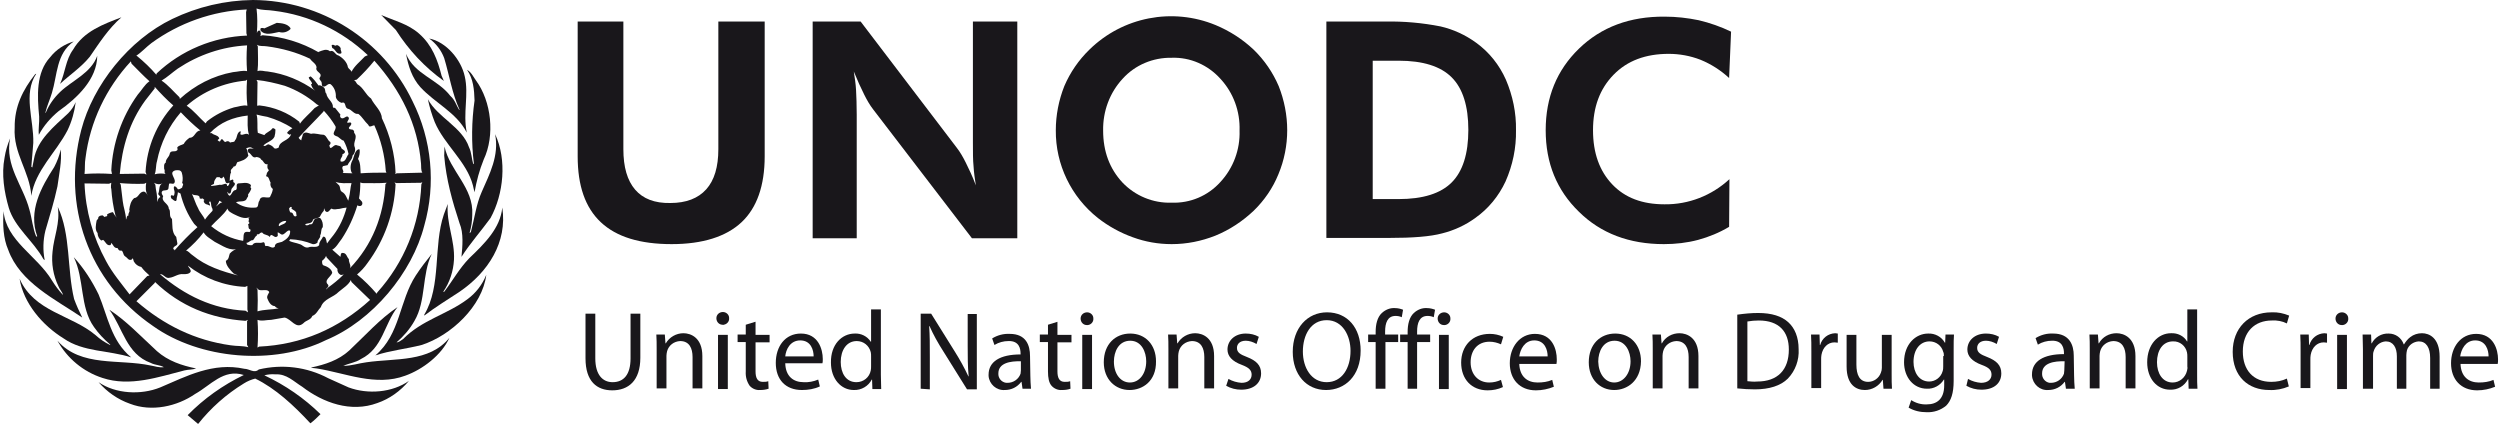 <?xml version="1.0" encoding="UTF-8"?>
<svg width="766px" height="130px" viewBox="0 0 766 130" version="1.1" xmlns="http://www.w3.org/2000/svg" xmlns:xlink="http://www.w3.org/1999/xlink">
    <title>United_Nations_Office_on_Drugs_and_Crime_Logo</title>
    <defs>
        <filter id="filter-1">
            <feColorMatrix in="SourceGraphic" type="matrix" values="0 0 0 0 1 0 0 0 0 1 0 0 0 0 1 0 0 0 1 0"></feColorMatrix>
        </filter>
    </defs>
    <g id="Page-1" stroke="none" stroke-width="1" fill="none" fill-rule="evenodd">
        <g id="United_Nations_Office_on_Drugs_and_Crime_Logo" transform="translate(-301, -1764)" filter="url(#filter-1)">
            <g transform="translate(301, 1764)">
                <path d="M234.3,6.6 L234.3,47.9 C234.3,56.9 231.9,63.7 227.2,68.1 C222.5,72.5 215.3,74.8 205.8,74.8 C196.1,74.8 188.9,72.6 184.1,68.1 C179.3,63.6 177,56.9 177,47.9 L177,6.6 L191,6.6 L191,45.7 C191,51.2 192.2,55.3 194.6,58.1 C197,60.9 200.6,62.3 205.4,62.2 C210.2,62.2 213.9,60.8 216.4,58 C218.9,55.2 220.1,51.1 220.1,45.7 L220.1,6.6 L234.3,6.6" id="Path" fill="#19171B" fill-rule="nonzero"></path>
                <path d="M249,72.9 L249,6.6 L263.7,6.6 L293.1,45.2 C294.2,46.6 295.1,48.2 295.9,49.8 C296.9,51.8 298,54.1 299,56.8 C298.7,54.8 298.4,52.9 298.3,51 C298.1,49.1 298.1,46.6 298.1,43.7 L298.1,6.6 L311.7,6.6 L311.7,73 L297.8,73 L267.6,33.6 C266.5,32.2 265.6,30.6 264.8,29 C263.8,27 262.7,24.6 261.6,21.9 C261.9,23.8 262.2,25.7 262.3,27.7 C262.4,29.7 262.5,32.1 262.5,35.1 L262.5,73 L249,73" id="Path" fill="#19171B" fill-rule="nonzero"></path>
                <path d="M359,62.1 C364.7,62.3 370.1,60 373.9,55.8 C377.9,51.5 380,45.8 379.8,40 C380,34.1 377.9,28.4 373.9,24.1 C370.1,19.9 364.7,17.5 359,17.7 C353.3,17.6 347.8,19.9 344,24.1 C340,28.4 337.9,34.1 338,40 C338,46.4 340,51.7 343.9,55.9 C347.8,60 353.3,62.3 359,62.1 M394.4,39.9 C394.4,44.5 393.5,49.1 391.7,53.4 C390,57.6 387.4,61.4 384.1,64.6 C380.7,67.8 376.8,70.4 372.4,72.2 C368.1,73.9 363.6,74.8 359,74.8 C354.9,74.8 350.9,74.1 347.1,72.7 C343.2,71.3 339.6,69.3 336.4,66.8 C328.2,60.3 323.4,50.4 323.5,39.9 C323.5,35.3 324.4,30.7 326.1,26.4 C327.9,22.2 330.5,18.4 333.8,15.2 C344,5.2 359.2,2.2 372.5,7.7 C376.8,9.5 380.7,12 384.1,15.2 C387.4,18.4 390,22.2 391.8,26.4 C393.5,30.7 394.4,35.3 394.4,39.9" id="Shape" fill="#19171B" fill-rule="nonzero"></path>
                <path d="M420.6,61 L428.5,61 C436,61 441.4,59.3 444.8,55.9 C448.2,52.5 449.9,47.1 449.9,39.8 C449.9,32.5 448.2,27.1 444.8,23.7 C441.4,20.3 436,18.6 428.5,18.6 L420.6,18.6 L420.6,61 M406.4,72.9 L406.4,6.6 L424.5,6.6 C430.2,6.5 435.8,7 441.4,8.1 C445.3,9 449,10.7 452.3,13.1 C456.3,16 459.4,19.9 461.4,24.4 C463.5,29.3 464.6,34.6 464.5,39.9 C464.6,45.3 463.5,50.6 461.3,55.6 C459.2,60.1 456,64 452,66.8 C449,69 445.5,70.6 441.9,71.5 C438.2,72.5 432.8,72.9 425.6,72.9 L406.4,72.9 Z" id="Shape" fill="#19171B" fill-rule="nonzero"></path>
                <path d="M529.8,23.9 C527.2,21.5 524.2,19.6 521,18.3 C517.9,17.1 514.6,16.5 511.3,16.5 C504.2,16.5 498.6,18.6 494.4,22.9 C490.2,27.2 488.1,32.8 488.1,39.9 C488.1,46.9 490.1,52.4 494,56.5 C497.9,60.6 503.2,62.6 510,62.6 C517.4,62.7 524.5,59.9 529.9,54.9 L529.8,69.5 C526.8,71.3 523.6,72.6 520.3,73.5 C516.9,74.4 513.4,74.8 509.8,74.8 C499.2,74.8 490.5,71.5 483.8,64.9 C477,58.3 473.6,50 473.6,39.9 C473.6,29.8 477,21.5 483.8,14.9 C490.6,8.3 499.4,5 510.1,5.1 C513.6,5.1 517.1,5.5 520.5,6.2 C523.9,7 527.3,8.2 530.4,9.7 L529.8,23.9" id="Path" fill="#19171B" fill-rule="nonzero"></path>
                <path d="M126.4,31 C117.4,12.2 98.4,0.1 77.5,0 C68.9,0.1 60.5,2.1 52.8,5.8 C39.5,12.2 28.5,26 24.9,39.8 C18.9,62.9 27,86.3 46.9,99.9 C61.2,110.1 83.9,112.1 99.9,104.2 C114.1,98.3 126.3,83.6 130,69.1 C133.6,56.4 132.3,42.8 126.4,31 Z M129,50.1 C129.1,51 128.9,52.1 129.4,52.9 L121.6,53.1 L121,53.3 L121.2,53 C121,47.2 119.5,41.4 117,36.2 C116.9,33.9 114.7,32.3 113.7,30.2 C112,29 111.4,26.9 109.5,25.8 C109.1,25.4 109,24.7 108.4,24.6 L109.3,24.4 C111.2,22.6 113,20.7 114.7,18.6 C122.8,27.7 128,38 129,50.1 Z M106.9,79.4 C106.2,78.7 106.2,77.5 105,77.5 C104.6,77.4 104.4,77.8 104.4,78.2 L104.3,78.7 L101.8,76.5 C103,75.9 103.8,74.3 104.7,73.2 C106.8,70 108.4,66.5 109.5,62.9 C109.9,63.2 110.4,63.2 110.7,63 C111.1,62.7 111.1,62.2 110.9,61.8 L110,60.8 C110.3,59.2 110.4,57.6 110.4,55.9 L111,56.1 C113.5,56.1 116.1,56.2 118.5,56 L118.1,56.4 C117.5,66.2 114.1,75 107.2,82.2 C107.7,81.3 106.8,80.5 106.9,79.4 Z M100.5,87.2 C99.1,85.9 101.4,84.8 101.8,83.6 C101.6,82.3 100.1,81.6 99.1,81.3 C98.6,81 98.7,80.3 98.7,79.9 C99.2,79.5 99.7,79 99.9,78.4 L100.1,78.9 L103.4,82.4 C103.3,83.1 103.6,83.8 104.3,84.2 C104.7,84.4 105.1,84 105.4,84.2 L105.2,84.2 C103.7,85.7 102.1,87 100.4,88.2 L100,88.7 C99.9,88.2 101,87.9 100.5,87.2 Z M85.4,45.2 C85,45.4 84.5,45.7 84,45.4 C83.6,44.8 82.9,44.4 82.2,44.2 C81.7,44.3 81.3,45 80.7,44.6 C81.7,43.5 83.4,43.3 84.1,41.9 C84.3,41.2 84.4,40.5 84.4,39.7 C84.1,39.4 83.7,39.1 83.4,39.4 C82.8,40.3 81.6,40.5 81,41.4 L79,40.7 C78.7,38.9 79.1,36.6 78.6,35.1 C79.7,35.4 80.8,35.6 81.9,35.8 C84.6,36.6 87.2,37.7 89.6,39.3 C89,39.6 88.4,40.1 88,40.6 C88,41.1 88.5,41 88.7,41.3 L89.2,41.1 C88.5,43.3 85.7,43 85.4,45.2 L85.4,45.2 Z M87.7,67.7 C87.6,68.7 86.2,68.7 85.6,69.3 C85.2,69.1 85.5,68.8 85.6,68.5 C86.1,68 86.9,67.6 87.7,67.7 L87.7,67.7 Z M103,41.7 C103.9,41.9 104.4,42.9 105.3,43.1 C106,44.4 106.5,45.8 106.8,47.2 C106.1,48 106,49.8 104.4,49.5 C104,48.6 105.1,48.1 104.9,47.3 C105.2,47.1 105.6,47 105.7,46.6 C105.7,45.8 104.6,45.9 104.5,45.1 C104.2,44.6 103.6,44.7 103.2,44.5 C102.2,44 101.2,46.6 100.9,44.5 C101.2,44.3 101.4,43.9 101.2,43.5 C100.3,43 100.2,41.7 99.2,41.3 C97.9,41.3 96.6,40.7 95.3,41 C94.5,40.8 93.5,40.2 92.8,41.1 C92.7,41.8 92.4,42.3 92.3,43 C92,42.8 91.7,42.6 91.5,42.2 C93.9,39.5 96.6,36.9 99.1,34.2 L99.2,33.9 C100.6,35.4 101.8,37 102.8,38.7 C103.2,39.9 101.2,41 103,41.7 L103,41.7 Z M107.7,56.1 C107.3,57.6 107.3,59.2 106.9,60.7 L106.7,61.5 C106.2,60.6 105.9,59.4 104.8,58.8 C103.9,58.3 104.5,57.1 103.6,56.5 L102.8,55.7 C104.2,56.3 106.1,56.1 107.7,56.1 L107.7,56.1 Z M96.4,33.1 C95,34.7 93.1,36.2 91.9,37.9 L91.7,37.3 C88.2,34.5 84,32.8 79.5,32.3 L78.8,32.4 L78.9,25.1 L78.6,24.5 C81.6,24.8 84.5,25.5 87.3,26.3 C90.9,27.6 94.2,29.5 97.1,32 L97.7,32.3 L96.4,33.1 Z M89.4,63.5 L89.3,63.9 C89.8,64.4 90.6,64.5 90.8,65.3 C90.6,65.6 91.2,66.1 90.6,66.3 C89.6,66.4 90.1,65 89,65.1 C88.7,64.7 88.6,64.3 88.6,63.8 C88.9,63.5 89.1,63.2 89.4,63.5 L89.4,63.5 Z M95.8,74.8 C96.3,74.9 96.9,74.7 97.3,74.3 C97.2,73.4 98.3,73 98.1,72.1 C98.6,71.3 98.2,70.3 98.9,69.6 C99,68.6 98.8,67.7 98.2,66.9 C97.6,66.5 97.1,67 96.5,67.1 C95.8,67.6 96.1,69 94.9,68.7 C94.6,69 94.1,69.1 93.7,69 L93.5,68.7 C94.3,68.3 95.7,68.6 95.9,67.3 C96.5,66.8 97.4,67 98,66.4 C98.3,65.8 98.7,65.1 99.2,64.6 L99.3,63.8 C99.5,64.2 99.5,64.7 100,64.9 C100.5,65.1 100.9,64.6 101.2,64.2 L101.6,63.9 C102.3,64.4 103.2,64 104,64 C104.7,63.8 105.4,63.7 106.2,63.6 C105.4,66.6 104.1,69.5 102.2,72 C101.5,72.8 100.9,73.7 100.2,74.6 C100,74 100,73.1 99.5,72.6 L99,72.5 C98.6,73.4 97.7,74.1 97.8,75.1 C97.1,76.1 95.5,75.3 94.5,75.8 C93.3,76.1 92.7,75 91.8,74.8 C90.8,74.4 89.6,74.3 88.6,73.8 L88.9,73.3 C91.3,73.4 93.6,73.9 95.8,74.8 L95.8,74.8 Z M83.9,3.3 C94.7,4.6 104.8,9.4 112.7,16.9 L111.8,17.3 C110.3,18.9 108.6,20.2 107.7,22 C107.6,21.5 106.8,21.1 106.6,20.6 C106.4,19.1 105,17.7 103.7,17 C102.6,16.8 102.4,15.2 101.1,15.7 C100,14.8 98.7,15.5 97.6,15.9 L97.6,16 C92.4,13 86.5,11.2 80.5,10.8 C80.2,10.8 80.1,11 79.7,11 C80,10.8 79.9,10.1 79.8,9.7 C79.7,9.3 79.4,9.3 79,9.5 L78.7,10.1 C78.9,7.6 78.9,5.1 78.6,2.6 C80.3,3.2 82.2,3 83.9,3.3 Z M81.8,14.2 C86.4,14.8 90.8,16 95,18 C95.6,19 96.8,19.4 97,20.6 C96.4,22.2 99.2,22.2 97.9,23.9 C97.8,24.4 98.3,24.7 98.5,25.1 C98.7,25.5 98.4,26.3 99,26.5 C100,26.7 100.4,25.4 101.3,25.8 C102.4,26.7 103,28.2 102.9,29.7 C103.1,30.6 103.8,31.2 104.6,31.5 C106.2,31 105.4,32.8 106.5,33.3 C107.8,33.5 108.4,35.1 109.8,34.9 C111,35.8 111.7,37.2 112.8,38.2 L113.1,38.7 C113.8,38.9 114.1,38.4 114.7,38.4 C116.7,42.8 117.9,47.6 118.2,52.4 L118.4,52.9 C115.8,52.9 113.1,52.9 110.5,53.1 C110.4,51.6 110.5,49.9 109.7,48.7 C110.1,47.8 110.3,46.9 110.2,45.9 C110,45.5 109.7,45.9 109.5,45.9 C108.6,46.7 108.5,47.9 108.1,48.9 C107.4,50.1 107.2,51.5 107.7,52.8 L108,53.1 L105,53 C105.7,52.5 104.4,51.7 105.1,50.9 L106.5,50.6 C106.9,49.6 108,48.8 108,47.7 C108.7,47 109,46 108.7,45.1 C108,43.6 109.8,42.1 108.5,40.7 C108.6,40.3 108.4,39.9 108,39.7 C107.9,39.7 107.9,39.7 107.8,39.7 C107.4,39.6 106.9,39.7 106.9,39.1 C107.1,38.7 107.8,38.3 107.6,37.7 C107.3,37.3 106.8,37.7 106.4,37.6 C106.3,37 107.5,36.3 106.5,35.7 C105.8,35.6 105.4,36.5 104.6,36.2 C104.2,36 104.1,35.5 104.3,35.1 L102.7,33.1 C102.5,32.9 102.1,33.2 102,32.8 C102.1,31.2 100.2,30.3 100,28.7 C99.4,28.2 99.9,27.2 99.1,26.7 C98.7,26.4 98.2,26 97.6,26.2 C96.9,25.2 96.1,24.2 95.2,23.4 L94.6,23.7 C94.7,24.5 95.6,24.9 95.6,25.7 L95.3,25.8 C95.5,26.6 95.9,27.3 96.6,27.8 C92.3,24.7 87.3,22.6 82,21.9 C81,21.9 79.9,21.4 78.9,21.8 C79.2,19.4 79,16.8 79,14.2 L78.7,13.7 C79.6,14.3 80.7,14 81.8,14.2 Z M77.3,45.4 L77.8,45.6 C77.2,45.6 76.6,45.3 76.1,45.7 C75.8,45.9 76,46.4 76.1,46.7 C77.1,47.1 77.3,48.7 78.6,48.1 C79.1,48.2 79.8,48.3 80,48.9 C80.8,49.2 80.9,50.6 82,50.3 C81.9,50.8 81.8,51.7 82.4,52.1 C82.2,52.6 81.7,52.8 81.7,53.4 L81.5,54 C82.5,54.1 82.4,55.2 82.9,55.9 C82.7,56.7 83,57.5 83.6,57.9 C83.5,58.8 83.1,59.6 82.7,60.4 C81.7,60.9 79.9,59.6 79.5,61.5 C78.9,62.1 79.4,63.6 78.3,63.6 C76.2,63.8 74,63.3 72.3,62 C73.4,61.4 75.3,62.2 75.7,60.6 C76,60.4 76.1,60 76,59.6 C76.4,59.1 76.8,58.4 77,57.8 C76.6,57.4 76.8,57.2 76.9,56.7 C75.8,55.6 74.3,56.2 72.9,56.2 C72.1,56.7 72.9,57.6 72.3,58.2 C71.2,58.3 71.2,59.4 70.4,60 C69.9,59.8 69.7,59.3 69.7,58.8 L69.8,58.8 L70,59.3 C71,59.5 70.7,58.3 71,57.8 C71.3,57.3 72.7,56.3 71.5,55.8 C71.4,55.5 71.7,55.2 71.3,55 C70.9,55.2 70.3,55.2 70.2,55.7 C70.4,56.2 70.2,56.7 69.8,57 L69.6,57 C69.6,56.7 69.5,56.4 69.2,56.3 C68.6,56.3 68,56.8 67.4,56.6 C66.5,56.8 65.6,56.9 64.7,57 C64.6,56.5 65.4,56.7 65.6,56.2 C65.5,55.4 66,54.9 66.4,54.3 L67.3,54.3 C67.5,54.6 67.8,54.7 68.1,54.6 L68.4,54.1 C69.2,54.6 68.7,56.9 70.3,55.9 C70.5,54.9 70.3,53.7 70.8,52.8 C70.4,51.9 71.4,51.6 71.6,51 C72.4,51.1 72.4,50.1 72.7,49.7 C74,49.3 75.3,49 76.1,47.7 C75.8,47 76,46 75.4,45.5 C75.9,45.2 76.8,44.9 77.3,45.4 Z M76.4,68.2 C76.5,68.6 76.1,68.5 76,68.8 C76.3,69.3 75.9,70.1 76.7,70.3 C76.8,70.5 76.8,70.8 76.6,71 C76.5,71 76.5,71.1 76.4,71.1 C75.9,71 75.1,70.9 74.8,71.5 C74.5,72.1 74.7,73 74.5,73.8 C70.9,73.2 67.5,71.6 64.7,69.3 C66.3,67.5 68.6,65.8 69.7,63.9 C69.9,64.8 70.9,65.2 71.6,65.6 C73.1,66.3 75,67.4 76.7,66.4 L76.1,66.8 C76.6,67.3 75.8,67.8 76.4,68.2 Z M76,95.7 L75.2,95.2 C65.2,94.7 56.6,90.5 49,84 C50.2,83.9 50.7,85.5 52,85.1 C53.5,84.9 54.6,83.8 56.2,84 C57,84 57.9,84 58.4,83.3 C58.6,82.5 57.8,82.1 57.6,81.4 C62.6,85.3 68.7,87.6 75.1,87.9 L75.8,87.6 L75.8,94.8 L76,95.7 Z M47.6,56.6 L47.2,56 C48,56.5 48.9,56.6 49.8,56.2 C48.5,56.7 49,58.3 48.5,59.3 C48.4,59.8 49.1,59.9 49.1,60.4 C48.4,60.7 48.4,61.4 48.1,61.9 C48.4,60.1 47.7,58.4 47.6,56.6 Z M39.4,66 C38.7,66.1 38.9,66.9 38.6,67.3 C38.6,65.4 37.8,63.5 37.6,61.6 L37,56.6 L36.7,56.1 C39.2,56.3 41.7,56.4 44.2,56.3 L44.8,56 C44.6,57.2 44.5,58.9 45.4,60 C45.1,59.7 44.7,58.7 44,58.7 C42.6,58.8 42.5,60.6 41.1,60.7 C40,61.7 39.8,63 39.6,64.3 C40,64.8 39.1,65.4 39.4,66 Z M44.9,53.5 L44.2,53.2 L36.7,53.3 C37.4,45 39.7,37.4 44.5,30.8 L47.4,27.1 L47.4,26.6 C49.2,28.6 51.1,30.6 53.1,32.3 C48,37.9 45,45.1 44.6,52.7 L44.9,53.5 Z M75.7,21.8 C74.3,21.5 72.9,22 71.4,22.1 C65.3,23.2 59.7,26.1 55.1,30.3 L55,29.8 C53.2,28.1 51.5,26 49.5,24.7 C51.2,23.7 52.8,22.2 54.5,21 C60.8,16.8 68.1,14.3 75.7,13.9 C75.5,16.6 75.5,19.2 75.7,21.8 Z M63.6,62.7 L64.3,63 C64.6,62.6 63.6,61.9 64.4,61.7 C64.8,62.2 64.6,63 64.9,63.6 C65.1,63.9 65.2,64.2 65.1,64.6 C64.3,65.4 63.5,66.3 62.8,67.3 C62.3,66.1 61.2,65.1 60.7,63.8 C59.9,62.4 59.5,60.8 58.8,59.4 C59.5,60.2 61.2,59.3 61.2,60.8 L61.6,60.9 L62.1,60.8 C62.3,61.1 62.9,61.2 62.4,61.5 C62.4,62.1 62.9,62.6 63.6,62.7 Z M71.6,83.8 L72.9,84.4 C68.2,83.2 63.1,81.6 59,78.2 C58.3,77.8 57.8,76.9 57,76.8 C59,75.1 60.8,73.3 62.4,71.2 C63.1,72.5 64.6,73.2 65.8,74.1 C68.1,75.2 70.5,77.2 73.2,76.1 C72.1,76.3 71.1,76.9 70.4,77.7 C70.1,78.4 70.2,79.5 69.2,79.9 C69.2,81.4 70.6,82.8 71.6,83.8 Z M54.3,74.3 L54,72.6 C52.5,71.2 52.9,68.8 52.7,67.1 C51.6,66.2 52.5,64.8 51.7,63.9 C51.7,62.3 49.2,61.8 50,60.1 C49.7,59.7 49.3,59.1 49.7,58.6 C50.1,58.1 51.3,58.6 51.6,57.8 L51.8,56.3 C52.4,56 53.2,56.7 53.5,55.9 C54,54.6 51.5,52.9 53.7,52.2 C54.4,52.1 55.4,52 55.7,52.9 C56,53.9 56.1,55.1 55.8,56.1 C56.5,56.4 55.8,57 55.8,57.5 C55.4,57.7 55,58.1 54.5,58 C54.3,57.7 53.9,57 53.4,57.1 C53,57.7 53.5,58.3 53.5,58.9 C53.4,59.3 53.5,59.7 53.2,60 L52.6,59.8 C52.1,60 52.4,60.5 52.5,60.8 C53,61.1 53.3,61.6 53.9,61.6 L54.1,61.3 C54.1,60.4 54.5,59.7 54.5,58.9 L55.3,59.3 C56.1,62.6 57.5,65.8 59.5,68.6 L60.5,69.6 C58,71.8 55.7,74.2 53.5,76.7 L53.5,76.8 C53.5,76.7 53.4,76.2 53.1,76.4 C52.9,75.2 54.7,75.5 54.3,74.3 Z M58.1,42.2 C57.4,42.7 56.7,43.3 56.3,44.1 C55.6,44.5 54.8,44.5 54.3,45.2 C54.3,45.5 54.6,45.9 54.2,46.1 C53.6,46.7 52.3,45.9 52,47.1 C51.9,48.1 50.7,48.7 50.8,49.8 C50.1,50.2 50.3,51.1 50.3,51.8 C50.7,52.2 50.1,53 50.8,53.3 C49.7,53.1 48.5,53.1 47.4,53.4 C47.9,52.2 47.7,50.7 48.1,49.4 C49.2,43.8 51.7,38.7 55.4,34.4 C57.3,36.4 59.3,38.3 61.4,40 C59.8,40 59.7,42.3 58.1,42.2 Z M66.1,63.3 C66.6,62.8 67,62.2 67.2,61.5 L68.1,62 C67.3,62.1 66.8,62.9 66.1,63.3 L66.1,63.3 Z M73.7,41.2 C73.5,40.8 74,40.4 73.6,40.2 C72.4,40.8 72.8,42.2 72,43 C71.9,43.7 71,43.4 70.5,43.7 C70.2,43.2 69.6,43.1 69.1,43.5 C69.1,43.5 69.1,43.5 69.1,43.5 C68.4,43.5 68.3,42.2 67.7,42.8 C67.5,43 67.6,43.5 67.1,43.3 L66.7,43 C66.7,42.6 67.4,42.7 67.1,42.2 C66.6,41.3 65.6,41.5 64.9,40.8 L64.3,40.8 C67.5,37.4 71.5,35.9 75.9,35.4 C75.9,37.3 75.7,39.5 76.3,41.3 C75.4,40.5 74.5,41.6 73.7,41.2 L73.7,41.2 Z M75.8,32.4 C74.4,32.1 73.1,32.7 71.7,32.9 C68.7,33.8 65.9,35.2 63.4,37.2 L63,37.8 C61.1,36.1 59.3,33.8 57.2,32.4 C62.2,28 68.6,25.3 75.3,24.7 L75.7,24.4 C75.5,27.1 75.5,29.8 75.8,32.4 L75.8,32.4 Z M46.4,13.2 C54.9,7 65.1,3.4 75.6,2.9 L75.4,3.7 L75.5,10.2 L75.7,10.9 C65.4,11.3 55.5,15.4 48,22.5 L47.9,22.9 C46.1,20.8 44.1,18.9 41.9,17.1 L41.7,17.1 C43.3,16.1 44.8,14.4 46.4,13.2 Z M26.2,48.4 C27.6,37.3 32.5,27 40.1,18.8 L40.3,19.5 C42.1,21.3 44,23.3 45.8,24.9 C44.3,25.9 43.4,27.7 42.2,29 C37.3,35.8 34.5,43.9 34.1,52.2 L34.3,53.3 C31.5,53.1 28.7,53.1 25.9,53.3 C26.1,51.7 25.9,50 26.2,48.4 Z M39.7,90.2 C37.2,86.9 34.4,83.6 32.5,80 C28.5,72.7 26.2,64.5 25.9,56.2 L33.4,56.3 L34.1,56 C34,56.5 34,57 34,57.5 L34,57.5 L34.1,57.9 C34.3,60.7 34.7,63.4 35.4,66.1 L35.8,66.7 C35.3,66.2 34.9,65.6 34.6,65 C34,65.1 33.4,65.3 32.8,65.7 C33.1,66.5 32.3,66.2 32,66.5 L31.5,66 C30.9,66 30.3,66.1 30.1,66.7 C30.2,67.1 29.7,67.3 29.6,67.6 C29.4,68.8 29,70.4 29.9,71.4 C29.9,72.3 30.3,73.1 31,73.7 L31.6,73.5 C32.3,74 32.7,75.4 33.8,75.1 C34.1,74.9 34,74.6 34.1,74.4 C34.7,75 34.9,76.1 36,76 C36.2,76.3 36.4,76.8 36.8,76.8 C37.9,76.5 37.5,78.1 38.4,78.6 C39.1,79 39.4,80 40.4,79.5 L40.7,79.1 L41,80.1 C41.5,81 42.3,81.6 43.3,81.8 C44,82.8 44.9,83.6 45.8,84.4 L45.1,84.6 L39.7,90.2 Z M70.7,105.8 C59.8,104.3 50.2,99.6 41.8,92.3 L47.4,86.7 L47.5,86.4 C55.2,93.8 64.6,97.6 75.2,98.3 L76,98 L75.7,98.4 L75.7,105.7 L76.1,106.4 C74.4,105.9 72.5,106.1 70.7,105.8 L70.7,105.8 Z M77.3,75.1 C76.8,75.2 76.2,75.1 75.7,74.9 L75.5,74.4 C76.3,74.4 76.7,73.5 77.5,73.6 C78,73.2 78.1,72.4 78.7,72.2 C78.5,71.5 79.4,72 79.5,71.6 C79.7,71.4 80.1,71.1 80.4,71.3 C80.9,72.1 82.1,71.8 82.6,72.6 L82.9,72.2 L82.9,72 C83.8,71.9 84.2,73.2 85.1,72.3 L85.1,71.5 L85,71.3 C85.6,71 86,72.2 86.8,71.8 C87.6,71.4 87.9,70.6 88.7,70.6 L88.9,70.8 C89,72.4 87.7,73.4 86.4,74.1 C85.6,74.4 84.2,74.3 84.2,75.6 C83.3,76.4 82.5,75.1 81.4,75.4 C80.9,75.1 81.4,74.4 80.7,74.2 C79.5,74.8 78.1,73.8 77.3,75.1 L77.3,75.1 Z M79.3,88.8 C80.3,89.2 82,88.4 82.5,89.5 C82.2,90.1 81.7,90.7 81.9,91.4 C82.3,92.4 82.9,93.7 84.2,93.8 C84.5,94.2 84.9,94.4 85.4,94.5 C83.2,94.9 80.9,94.8 78.9,95.4 C79,93.2 79,90.9 78.9,88.7 L78.5,88.1 C78.8,88.3 79,88.6 79.3,88.8 L79.3,88.8 Z M79.4,106.2 L78.9,106.5 C79.1,103.7 79.1,100.8 78.9,98 C80.2,98.5 81.7,98 83.1,98 L87.2,97.3 C89.3,97.7 90.7,101.1 93,99 C93.8,98.1 95.2,98.1 95.7,96.8 C97,96.3 97.4,95 98.3,94.1 C99.2,91.5 102.1,91.2 103.8,89.4 C105.1,88.3 106.8,87.3 107.5,85.8 L107.7,86.4 L113.4,91.9 C103.7,100.7 92.4,105.6 79.4,106.2 L79.4,106.2 Z M129.1,56.5 C128.6,68.8 123.8,80.5 115.6,89.6 L115.4,90 C113.6,87.9 111.6,85.9 109.4,84.1 C110.6,83.1 111.7,81.9 112.6,80.6 C117.8,73.6 120.8,65.2 121.2,56.5 L120.9,55.8 L121.3,56.1 L129,56 L129.4,55.8 L129.1,56.5 Z" id="Shape" fill="#19171B" fill-rule="nonzero"></path>
                <path d="M104.5,16.4 C104.9,15.9 104.2,15.4 104.4,14.8 C104.2,14.3 103.7,13.9 103.2,13.8 C102.6,14.4 102.2,13.3 101.6,13.9 L101.8,14.7 C102.9,15.1 103,16.8 104.5,16.4 Z" id="Path" fill="#19171B" fill-rule="nonzero"></path>
                <path d="M81,8.7 C80.7,8.6 80,8.4 79.8,8.8 L79.8,9.3 C81.2,11.1 83.7,10.1 85.5,9.8 C86.8,10.2 88.1,9.8 89,8.9 L89,8.6 C88.1,7.3 86.4,7.1 84.8,7 L81,8.7 Z" id="Path" fill="#19171B" fill-rule="nonzero"></path>
                <path d="M135.3,23.2 C134.1,18.4 132.4,13.8 128.4,10.3 C125,7.3 120.7,6.3 116.8,4.6 L121.3,9.2 C125.2,15.3 130.1,20.6 136,24.8 L135.3,23.2 Z" id="Path" fill="#19171B" fill-rule="nonzero"></path>
                <path d="M37.2,5.3 C31.8,7.4 25.7,9.5 22.4,15.2 C20.1,18.3 20,22.3 18.4,25.7 C21.4,22.9 24.8,20.7 27.5,17.4 C30.4,13.2 33.2,8.8 37.2,5.3 Z" id="Path" fill="#19171B" fill-rule="nonzero"></path>
                <path d="M142.4,23.4 C141.3,18.3 136.7,12.8 131.5,11.8 C133.6,13.3 135.2,15.4 136.1,17.8 C137.7,23.1 138.5,28.6 140.8,33.6 L140.7,33.7 C139.8,32.3 139.4,30.6 138,29.4 C134,24.2 127,22.8 124.4,16.5 C125.1,20.2 126.2,23.8 128.8,26.7 C133.3,31.6 139.9,34.5 143,40.6 L143,40.5 C141.8,34.6 143.7,29 142.4,23.4 Z" id="Path" fill="#19171B" fill-rule="nonzero"></path>
                <path d="M18.5,28.1 C16.6,29.9 15,32.1 14,34.6 L13.9,34.5 C14.4,32.4 15.3,30.5 15.9,28.5 C17.6,23 17.2,16.4 22.6,12.7 C19.8,13.5 17.2,15.2 15.4,17.5 C11,22.2 11.4,29.4 12,35.7 C12.1,37.6 11.7,39.5 11.9,41.3 C13.4,38.5 15.5,36.1 17.9,34.1 C23.7,30 29.7,24.3 29.8,17.1 C27.9,22.4 22.2,24.6 18.5,28.1 Z" id="Path" fill="#19171B" fill-rule="nonzero"></path>
                <path d="M145.8,24.6 C150.6,31.1 151.7,41.5 148.2,48.9 C146.9,52.1 146,55.5 145.4,58.9 C145.2,58.3 145.1,57.5 144.9,56.8 C143,49.5 136.1,44.3 133.2,37.4 C132.3,35.1 131.6,32.8 131.1,30.4 C134.1,36 141.6,38.9 143.7,45.1 C144.5,46.7 144.5,48.6 145,50.3 L145.2,50.1 C144.4,43.7 144.5,37.2 145.4,30.8 C145.3,27.4 145,24.1 143.1,21.4 C144.4,22.1 145,23.5 145.8,24.6" id="Path" fill="#19171B" fill-rule="nonzero"></path>
                <path d="M11.1,22.6 C7,28.8 10.4,36.7 10.2,43.8 L9.6,51.1 L9.9,51.3 C10.1,50.5 10.2,49.6 10.4,48.8 C11.4,42.9 16.5,38.8 20.9,34.7 C21.9,33.7 22.6,32.6 23.2,31.3 C22.8,34.3 22,37.2 20.7,39.9 C17.2,46.7 10.8,52.2 9.6,60 C9.1,52.5 4,47 4.5,39.1 C4.4,32.7 7,27.5 10.8,22.7 L11.1,22.6" id="Path" fill="#19171B" fill-rule="nonzero"></path>
                <path d="M150.3,66.8 C147.4,70.8 144,74.6 141.4,78.7 C141.7,75.5 142.1,71.4 140.8,68.4 C138.6,61.7 136.7,55 136.1,47.7 L136.2,44.9 C137.8,52.4 145.2,57.5 144.7,65.8 C144.7,67.7 144.4,69.5 143.9,71.3 L144,71.4 L144.3,71 C145.4,66.9 145.9,62.6 147.6,58.8 C150,53.3 153,47.7 151.7,41.1 C155.4,49 154.3,59.5 150.3,66.8" id="Path" fill="#19171B" fill-rule="nonzero"></path>
                <path d="M9,64.2 C9.8,66.9 10,69.9 11.1,72.5 L11.4,72.4 C8.6,64.6 12.6,57.4 16.6,51.2 C17.5,49.5 18.2,47.7 18.6,45.8 C19,49.3 18.1,53.4 17.6,57.1 C16.6,61.8 15.2,66.2 13.9,70.7 C13.2,73.6 13.1,76.7 13.7,79.7 L13.3,79.4 C10.3,73.9 4.5,69.7 2.7,63.7 C1.3,58.9 0.4,53.4 1.4,48.3 C1.7,46.3 2.3,44.3 3.1,42.4 C1.4,50.8 7.1,56.9 9,64.2" id="Path" fill="#19171B" fill-rule="nonzero"></path>
                <path d="M139.1,79.6 C138.9,83.1 137.8,86.5 135.8,89.4 L136.1,89.4 C138.7,86 140.7,82.3 143.8,79.1 C148.5,74.6 153.3,69.9 153.9,63.6 C155.5,74.2 149.6,83.4 140.8,89.4 C137.2,91.8 133.5,94 130,96.7 L130,96.4 C135.3,87.6 132.7,75.4 136,65.7 L137.2,62.5 C136.7,68.4 139.4,73.6 139.1,79.6" id="Path" fill="#19171B" fill-rule="nonzero"></path>
                <path d="M22.7,91.6 C23.4,93.5 24.3,95.5 25.2,97.3 C17.1,91.8 6.1,86.6 2.5,76.5 C1,73.1 0.8,68.7 1.1,64.7 C1.8,73.7 11.4,78.4 15.9,85.9 C16.9,87.5 18,89 19.3,90.4 C19.1,89.4 18.2,88.6 17.9,87.7 C16.3,84.4 15.7,80.7 16.1,77.1 C16.5,72.5 18.5,68.3 17.7,63.4 C21.7,71.8 20.5,82.4 22.7,91.6" id="Path" fill="#19171B" fill-rule="nonzero"></path>
                <path d="M143.2,91.7 C136.9,96.4 129.3,98 123.5,103.9 C122.9,104.3 122.2,104.9 121.5,104.9 C123.7,103 125.6,100.8 127,98.3 C130.6,92.2 129.2,84.1 132.3,77.8 C130.6,79.9 128.9,82.1 127.4,84.4 C122.3,92.2 122.7,102.4 115,108.9 C119.5,107.4 124.5,106.9 129.2,105.7 C138.2,102.8 147.8,93.8 149,84.2 C147.8,87.2 145.8,89.8 143.2,91.7 Z" id="Path" fill="#19171B" fill-rule="nonzero"></path>
                <path d="M30.2,90.2 C28.2,86.1 25.7,82.2 22.6,78.8 C25.9,85.4 24.4,94.1 28.8,100.2 C30.2,102.2 31.9,104 33.8,105.6 L33.7,105.7 C32.1,104.9 30.6,103.9 29.3,102.7 C21.8,96.4 10.5,95.6 6,85.4 C7.2,92.9 13,99.7 19.5,103.7 C25.5,107.9 33.4,107.3 40.2,109.5 C34,104.4 33,96.8 30.2,90.2 Z" id="Path" fill="#19171B" fill-rule="nonzero"></path>
                <path d="M112.3,111 C109.9,111.3 107.7,112.1 105.2,112.1 C106.9,111.3 109,111.1 110.6,110 C117.3,106.7 117.7,99.3 121.8,94.1 C116.3,97.8 112,102.7 107,107.4 C103.7,110.4 99.6,111.7 95.4,112.6 L95.4,112.7 L97.1,112.9 C105.9,114.3 115.1,118.5 124.2,115.1 C129.5,113.2 135.3,108.8 137.7,103.5 C131.5,111.1 121.2,109.7 112.3,111 Z" id="Path" fill="#19171B" fill-rule="nonzero"></path>
                <path d="M33.5,94.9 C37.6,100.4 38.7,108.5 46.2,111.2 C47.5,111.9 49,111.8 50.2,112.5 C48.7,112.7 47.5,112.2 46.2,112 C36.6,109.9 24.8,112.6 17.6,104.4 C20.6,109.8 25.5,113.9 31.4,115.8 C39.8,118.6 48.6,115.5 56.5,113.5 C57.7,113.2 59,113.3 60.1,112.9 C55.7,112 51.5,110.6 48.1,107.6 C43.1,103 38.7,98.3 33.5,94.9 Z" id="Path" fill="#19171B" fill-rule="nonzero"></path>
                <path d="M106.8,118.7 C112.7,120.9 120.2,120.3 125.3,116.7 C122.7,119.8 119.4,122.2 115.6,123.5 C107.5,126.5 99,123.4 92.6,118.5 C90,116.9 87.8,114.5 84.4,114.7 C83.3,114.6 82.1,114.7 81,115 C87.4,118 93.2,122 98.2,126.9 C97.2,127.9 96.2,128.9 95.1,129.7 C90,124.2 84.4,119 78.2,116 C77,116.3 75.8,116.8 74.7,117.5 C69.3,120.8 64.6,125 60.7,129.9 L57.5,127.2 C62.5,122.1 68.3,118 74.7,114.9 C68.5,112.9 64.5,118.1 59.8,120.7 C54.3,124.5 46.5,126.3 39.8,123.7 C36.1,122.4 32.8,120.1 30.2,117.1 C35.4,120.7 43.2,121.1 49.1,118.7 C57.1,115.3 65.3,110.9 74.9,113 C76.4,113 77.9,114.5 79.3,113.2 C86.5,111.5 94,112.4 100.6,115.9 L106.8,118.7" id="Path" fill="#19171B" fill-rule="nonzero"></path>
                <path d="M182.4,96.1 L182.4,109.8 C182.4,114.9 184.7,117.1 187.7,117.1 C191.1,117.1 193.2,114.8 193.2,109.8 L193.2,96.1 L196.2,96.1 L196.2,109.6 C196.2,116.7 192.5,119.6 187.6,119.6 C182.9,119.6 179.4,116.9 179.4,109.8 L179.4,96.1 L182.4,96.1" id="Path" fill="#19171B" fill-rule="nonzero"></path>
                <path d="M201.2,107 C201.2,105.3 201.2,103.9 201.1,102.5 L203.7,102.5 L203.9,105.2 L204,105.2 C205.1,103.3 207.2,102.1 209.4,102.1 C211.7,102.1 215.2,103.5 215.2,109.1 L215.2,119 L212.2,119 L212.2,109.4 C212.2,106.7 211.2,104.5 208.4,104.5 C206.5,104.6 204.9,105.8 204.4,107.6 C204.3,108.1 204.2,108.5 204.2,109 L204.2,119 L201.2,119 L201.2,107" id="Path" fill="#19171B" fill-rule="nonzero"></path>
                <rect id="Rectangle" fill="#19171B" fill-rule="nonzero" x="220" y="102.6" width="3" height="16.6"></rect>
                <path d="M221.4,99.5 C220.3,99.5 219.5,98.6 219.5,97.5 C219.5,96.4 220.4,95.6 221.5,95.6 C222.5,95.6 223.4,96.4 223.4,97.4 C223.4,97.4 223.4,97.5 223.4,97.5 C223.5,98.5 222.7,99.4 221.7,99.5 C221.6,99.6 221.5,99.6 221.4,99.5 L221.4,99.5 Z" id="Path" fill="#19171B" fill-rule="nonzero"></path>
                <path d="M231.5,98.6 L231.5,102.6 L235.8,102.6 L235.8,104.9 L231.5,104.9 L231.5,113.8 C231.5,115.8 232.1,117 233.7,117 C234.3,117 234.9,117 235.4,116.8 L235.5,119.1 C234.6,119.4 233.8,119.5 232.9,119.5 C231.7,119.6 230.5,119.1 229.7,118.2 C228.8,116.9 228.4,115.4 228.5,113.8 L228.5,104.8 L226,104.8 L226,102.5 L228.5,102.5 L228.5,99.5 L231.4,98.6" id="Path" fill="#19171B" fill-rule="nonzero"></path>
                <path d="M252.1,110 C252.1,107 250.7,102.2 245.4,102.2 C240.6,102.2 237.7,106.1 237.7,111.2 C237.7,116.3 240.7,119.5 245.7,119.5 C247.6,119.5 249.5,119.2 251.2,118.4 L250.7,116.3 C249.3,116.9 247.7,117.2 246.2,117.1 C243.2,117.1 240.7,115.4 240.6,111.3 L252,111.3 C252.1,111 252.1,110.5 252.1,110 Z M240.6,109.2 C240.8,107.1 242.1,104.3 245.2,104.3 C248.5,104.3 249.3,107.3 249.3,109.2 L240.6,109.2 Z" id="Shape" fill="#19171B" fill-rule="nonzero"></path>
                <path d="M269.9,114.8 L269.9,94.8 L266.9,94.8 L266.9,104.7 L266.8,104.7 C265.7,103 263.8,102.1 261.9,102.2 C257.9,102.2 254.5,105.6 254.6,111.1 C254.6,116.1 257.7,119.5 261.6,119.5 C263.9,119.6 266.1,118.3 267.1,116.3 L267.2,116.3 L267.3,119.2 L270,119.2 C270,118 269.9,116.3 269.9,114.8 Z M266.9,112.2 C266.9,112.6 266.9,113.1 266.8,113.5 C266.4,115.6 264.6,117.1 262.4,117.1 C259.2,117.1 257.6,114.3 257.6,110.9 C257.6,107.3 259.4,104.5 262.5,104.5 C264.6,104.5 266.3,105.9 266.8,107.9 C266.9,108.3 266.9,108.8 266.9,109.2 L266.9,112.2 Z" id="Shape" fill="#19171B" fill-rule="nonzero"></path>
                <path d="M282.1,119.1 L282.1,96.1 L285.3,96.1 L292.6,107.8 C294.1,110.2 295.5,112.7 296.7,115.3 L296.8,115.3 C296.5,112.2 296.5,109.4 296.5,105.9 L296.5,96.2 L299.3,96.2 L299.3,119.3 L296.3,119.3 L289,107.6 C287.4,105.1 286,102.6 284.8,99.9 L284.7,99.9 C284.9,102.8 284.9,105.6 284.9,109.4 L284.9,119.3 L282.1,119.1" id="Path" fill="#19171B" fill-rule="nonzero"></path>
                <path d="M312.8,110.7 C309.6,110.6 305.9,111.2 305.9,114.4 C305.8,115.8 306.8,117.1 308.3,117.3 C308.4,117.3 308.6,117.3 308.7,117.3 C310.5,117.3 312.1,116.2 312.7,114.5 L312.8,113.5 L312.8,110.7 M315.7,115.1 C315.7,116.4 315.8,117.8 315.9,119.1 L313.3,119.1 L313,117 L312.9,117 C311.7,118.6 309.9,119.5 307.9,119.5 C305.3,119.7 303.1,117.7 302.9,115.2 C302.9,115.1 302.9,114.9 302.9,114.8 C302.9,110.8 306.4,108.6 312.7,108.6 L312.7,108.3 C312.7,106.9 312.3,104.4 309,104.5 C307.5,104.5 306,104.9 304.7,105.7 L304,103.7 C305.6,102.7 307.5,102.2 309.4,102.3 C314.4,102.3 315.6,105.8 315.6,109.1 L315.7,115.1 Z" id="Shape" fill="#19171B" fill-rule="nonzero"></path>
                <path d="M324,98.6 L324,102.6 L328.3,102.6 L328.3,104.9 L324,104.9 L324,113.8 C324,115.8 324.6,117 326.2,117 C326.8,117 327.4,117 327.9,116.8 L328,119.1 C327.2,119.4 326.3,119.5 325.4,119.5 C324.2,119.6 323,119.1 322.2,118.2 C321.4,117.3 321.1,115.8 321.1,113.8 L321.1,104.8 L318.6,104.8 L318.6,102.5 L321.1,102.5 L321.1,99.5 L324,98.6" id="Path" fill="#19171B" fill-rule="nonzero"></path>
                <path d="M331.6,102.6 L334.6,102.6 L334.6,119.2 L331.6,119.2 L331.6,102.6 Z M333,99.6 C331.9,99.6 331.1,98.7 331.1,97.6 C331.1,96.5 332,95.7 333.1,95.7 C334.1,95.7 335,96.5 335,97.5 C335,97.5 335,97.6 335,97.6 C335.1,98.6 334.3,99.5 333.3,99.6 C333.1,99.6 333.1,99.6 333,99.6 L333,99.6 Z" id="Shape" fill="#19171B" fill-rule="nonzero"></path>
                <path d="M346.2,117.2 C349.1,117.2 351.2,114.5 351.2,110.7 C351.2,107.9 349.8,104.4 346.3,104.4 C342.8,104.4 341.3,107.7 341.3,110.8 C341.3,114.5 343.3,117.2 346.2,117.2 L346.2,117.2 M346.1,119.5 C341.7,119.5 338.2,116.2 338.2,111 C338.2,105.4 341.8,102.2 346.3,102.2 C351,102.2 354.2,105.7 354.2,110.7 C354.3,116.8 350.1,119.5 346.1,119.5 L346.1,119.5 Z" id="Shape" fill="#19171B" fill-rule="nonzero"></path>
                <path d="M358,107 C358,105.3 358,103.9 357.9,102.5 L360.5,102.5 L360.7,105.2 L360.8,105.2 C361.9,103.3 364,102.1 366.2,102.1 C368.5,102.1 372,103.5 372,109.1 L372,119 L369,119 L369,109.4 C369,106.7 368,104.5 365.2,104.5 C363.3,104.6 361.7,105.8 361.2,107.6 C361.1,108.1 361,108.5 361,109 L361,119 L358,119 L358,107" id="Path" fill="#19171B" fill-rule="nonzero"></path>
                <path d="M376.4,116.1 C377.6,116.8 379,117.2 380.4,117.3 C382.5,117.3 383.5,116.2 383.5,114.8 C383.5,113.4 382.6,112.6 380.5,111.8 C377.5,110.7 376.1,109.1 376.1,107.1 C376.1,104.4 378.3,102.2 381.7,102.2 C383.1,102.2 384.5,102.5 385.7,103.2 L385,105.4 C384,104.8 382.8,104.4 381.7,104.4 C379.9,104.4 379,105.4 379,106.6 C379,108 380,108.6 382.1,109.4 C384.9,110.5 386.4,111.9 386.4,114.4 C386.4,117.4 384.1,119.4 380.3,119.4 C378.7,119.4 377.1,119 375.7,118.2 L376.4,116.1" id="Path" fill="#19171B" fill-rule="nonzero"></path>
                <path d="M406.5,117.1 C411.2,117.1 413.8,112.8 413.8,107.5 C413.8,102.9 411.4,98.1 406.5,98.1 C401.6,98.1 399.2,102.7 399.2,107.7 C399.2,112.7 401.8,117.1 406.5,117.1 L406.5,117.1 M406.3,119.5 C400.3,119.5 396.1,114.8 396.1,107.8 C396.1,100.5 400.6,95.7 406.6,95.7 C412.9,95.7 416.9,100.5 416.9,107.4 C416.9,115.2 412.1,119.5 406.3,119.5 L406.3,119.5 Z" id="Shape" fill="#19171B" fill-rule="nonzero"></path>
                <path d="M421.5,119.1 L421.5,104.8 L419.2,104.8 L419.2,102.5 L421.5,102.5 L421.5,101.7 C421.5,99.4 422,97.2 423.4,95.9 C424.5,94.9 425.9,94.3 427.4,94.4 C428.3,94.4 429.1,94.6 429.9,94.9 L429.5,97.2 C428.9,96.9 428.2,96.8 427.6,96.8 C425.1,96.8 424.4,99 424.4,101.6 L424.4,102.5 L428.4,102.5 L428.4,104.8 L424.5,104.8 L424.5,119.1 L421.5,119.1" id="Path" fill="#19171B" fill-rule="nonzero"></path>
                <path d="M431.3,119.1 L431.3,104.8 L429,104.8 L429,102.5 L431.3,102.5 L431.3,101.7 C431.3,99.4 431.8,97.2 433.2,95.9 C434.3,94.9 435.7,94.3 437.2,94.4 C438.1,94.4 438.9,94.6 439.7,94.9 L439.3,97.2 C438.7,96.9 438,96.8 437.4,96.8 C434.9,96.8 434.2,99 434.2,101.6 L434.2,102.5 L438.2,102.5 L438.2,104.8 L434.2,104.8 L434.2,119.1 L431.3,119.1" id="Path" fill="#19171B" fill-rule="nonzero"></path>
                <path d="M440.9,102.6 L443.9,102.6 L443.9,119.2 L440.9,119.2 L440.9,102.6 Z M442.4,99.6 C441.3,99.6 440.5,98.7 440.5,97.6 C440.5,96.5 441.4,95.7 442.5,95.7 C443.5,95.7 444.4,96.5 444.4,97.5 C444.4,97.5 444.4,97.6 444.4,97.6 C444.5,98.6 443.7,99.5 442.7,99.6 C442.5,99.6 442.4,99.6 442.4,99.6 L442.4,99.6 Z" id="Shape" fill="#19171B" fill-rule="nonzero"></path>
                <path d="M460.5,118.6 C459,119.3 457.4,119.6 455.8,119.6 C450.9,119.6 447.7,116.2 447.7,111.1 C447.7,106 451.1,102.3 456.5,102.3 C457.9,102.3 459.3,102.6 460.6,103.2 L459.9,105.5 C458.8,105 457.6,104.7 456.4,104.7 C452.6,104.7 450.6,107.5 450.6,111 C450.6,114.8 453,117.2 456.3,117.2 C457.6,117.2 458.8,116.9 459.9,116.4 L460.5,118.6" id="Path" fill="#19171B" fill-rule="nonzero"></path>
                <path d="M474.2,109.2 C474.2,107.3 473.4,104.3 470.1,104.3 C467.1,104.3 465.8,107.1 465.5,109.2 L474.2,109.2 M465.5,111.4 C465.6,115.5 468.1,117.2 471.1,117.2 C472.7,117.2 474.2,117 475.6,116.4 L476.1,118.5 C474.4,119.2 472.5,119.6 470.6,119.6 C465.6,119.6 462.6,116.2 462.6,111.3 C462.6,106.4 465.6,102.3 470.3,102.3 C475.7,102.3 477,107.1 477,110.1 C477,110.6 477,111.1 476.9,111.5 L465.5,111.5 L465.5,111.4 Z" id="Shape" fill="#19171B" fill-rule="nonzero"></path>
                <path d="M494.6,117.2 C497.4,117.2 499.6,114.5 499.6,110.7 C499.6,107.9 498.2,104.4 494.7,104.4 C491.2,104.4 489.7,107.7 489.7,110.8 C489.8,114.5 491.8,117.2 494.6,117.2 L494.6,117.2 M494.6,119.5 C490.2,119.5 486.8,116.2 486.8,111 C486.8,105.4 490.4,102.2 494.9,102.2 C499.6,102.2 502.8,105.7 502.8,110.7 C502.7,116.8 498.5,119.5 494.6,119.5 L494.6,119.5 Z" id="Shape" fill="#19171B" fill-rule="nonzero"></path>
                <path d="M506.4,107 C506.4,105.3 506.4,103.9 506.3,102.5 L508.9,102.5 L509.1,105.2 L509.2,105.2 C510.3,103.2 512.4,102.1 514.6,102.1 C516.9,102.1 520.4,103.5 520.4,109.1 L520.4,119 L517.4,119 L517.4,109.4 C517.4,106.7 516.4,104.5 513.6,104.5 C511.7,104.6 510.1,105.8 509.6,107.6 C509.5,108.1 509.4,108.5 509.4,109 L509.4,119 L506.4,119 L506.4,107" id="Path" fill="#19171B" fill-rule="nonzero"></path>
                <path d="M535.4,116.8 C536.4,116.9 537.4,117 538.4,116.9 C544.7,116.9 548.1,113.3 548.1,107.1 C548.1,101.6 545.1,98.2 538.9,98.2 C537.7,98.2 536.6,98.3 535.4,98.5 L535.4,116.8 M532.4,96.4 C534.5,96.1 536.6,95.9 538.7,95.9 C542.9,95.9 545.9,96.9 547.9,98.7 C549.9,100.5 551.1,103.3 551.1,107 C551.3,110.3 550.1,113.6 547.8,116 C545.6,118.2 542.1,119.3 537.7,119.3 C535.9,119.3 534.1,119.2 532.3,119 L532.3,96.4 L532.4,96.4 Z" id="Shape" fill="#19171B" fill-rule="nonzero"></path>
                <path d="M555,107.7 C555,105.7 555,104.1 554.9,102.5 L557.5,102.5 L557.6,105.7 L557.7,105.7 C558.3,103.6 560.1,102.2 562.3,102.1 L563.1,102.2 L563.1,105 C562.8,105 562.4,104.9 562.1,104.9 C560,104.9 558.5,106.5 558.1,108.7 C558,109.2 558,109.7 558,110.1 L558,118.9 L555,118.9 L555,107.7" id="Path" fill="#19171B" fill-rule="nonzero"></path>
                <path d="M579.6,114.6 C579.6,116.3 579.6,117.8 579.7,119.1 L577.1,119.1 L576.9,116.4 L576.8,116.4 C575.7,118.3 573.6,119.5 571.4,119.5 C568.8,119.5 565.8,118 565.8,112.3 L565.8,102.6 L568.8,102.6 L568.8,111.7 C568.8,114.9 569.8,117 572.4,117 C574.1,117 575.7,115.9 576.3,114.2 C576.5,113.7 576.6,113.2 576.6,112.7 L576.6,102.6 L579.6,102.6 L579.6,114.6" id="Path" fill="#19171B" fill-rule="nonzero"></path>
                <path d="M595.6,109.1 C595.6,108.6 595.6,108.2 595.4,107.8 C594.9,105.9 593.2,104.6 591.2,104.6 C588.4,104.6 586.3,107 586.3,110.9 C586.3,114.1 588,116.9 591.1,116.9 C593,116.9 594.7,115.6 595.2,113.8 C595.4,113.3 595.4,112.7 595.4,112.2 L595.4,109.1 M598.6,116.7 C598.6,120.5 597.8,122.8 596.3,124.3 C594.6,125.7 592.5,126.4 590.3,126.3 C588.4,126.3 586.5,125.9 584.8,124.9 L585.6,122.6 C587,123.5 588.7,124 590.4,123.9 C593.4,123.9 595.7,122.3 595.7,118.1 L595.7,116.3 L595.6,116.3 C594.5,118.1 592.5,119.2 590.4,119.1 C586.3,119.1 583.4,115.6 583.4,111 C583.4,105.4 587,102.2 590.8,102.2 C592.9,102.1 594.9,103.2 595.9,105 L596,105 L596.1,102.5 L598.7,102.5 C598.6,103.7 598.6,105 598.6,107 L598.6,116.7 Z" id="Shape" fill="#19171B" fill-rule="nonzero"></path>
                <path d="M603,116.1 C604.2,116.8 605.6,117.2 607,117.3 C609.1,117.3 610.2,116.2 610.2,114.8 C610.2,113.4 609.4,112.6 607.2,111.8 C604.2,110.7 602.8,109.1 602.8,107.1 C602.8,104.4 605,102.2 608.5,102.2 C609.9,102.2 611.3,102.5 612.5,103.2 L611.8,105.4 C610.8,104.8 609.6,104.4 608.5,104.4 C606.7,104.4 605.8,105.4 605.8,106.6 C605.8,108 606.8,108.6 608.9,109.4 C611.7,110.5 613.2,111.9 613.2,114.4 C613.2,117.4 611,119.4 607.1,119.4 C605.5,119.4 603.9,119 602.5,118.2 L603,116.1" id="Path" fill="#19171B" fill-rule="nonzero"></path>
                <path d="M632.6,110.7 C629.4,110.6 625.7,111.2 625.7,114.4 C625.6,115.8 626.6,117.1 628,117.3 C628.1,117.3 628.3,117.3 628.4,117.3 C630.2,117.3 631.8,116.2 632.4,114.5 L632.5,113.5 L632.6,110.7 M635.5,115.1 C635.5,116.4 635.6,117.8 635.7,119.1 L633,119.1 L632.7,117 L632.6,117 C631.4,118.6 629.6,119.5 627.6,119.5 C625,119.7 622.8,117.7 622.6,115.1 C622.6,115 622.6,114.8 622.6,114.7 C622.6,110.7 626.1,108.5 632.4,108.5 L632.4,108.2 C632.4,106.8 632,104.3 628.7,104.4 C627.2,104.4 625.7,104.8 624.4,105.6 L623.7,103.6 C625.3,102.6 627.2,102.1 629.1,102.2 C634.1,102.2 635.4,105.7 635.4,109 L635.5,115.1 Z" id="Shape" fill="#19171B" fill-rule="nonzero"></path>
                <path d="M640.3,107 C640.3,105.3 640.3,103.9 640.2,102.5 L642.8,102.5 L643,105.2 L643.1,105.2 C644.2,103.2 646.3,102.1 648.5,102.1 C650.8,102.1 654.3,103.5 654.3,109.1 L654.3,119 L651.3,119 L651.3,109.4 C651.3,106.7 650.3,104.5 647.5,104.5 C645.6,104.6 644,105.8 643.5,107.6 C643.4,108.1 643.3,108.5 643.3,109 L643.3,119 L640.3,119 L640.3,107" id="Path" fill="#19171B" fill-rule="nonzero"></path>
                <path d="M670.2,109.3 C670.2,108.9 670.2,108.4 670.1,108 C669.7,106 667.9,104.5 665.8,104.6 C662.7,104.6 660.9,107.3 660.9,111 C660.9,114.4 662.6,117.2 665.7,117.2 C667.8,117.2 669.6,115.7 670.1,113.6 C670.2,113.2 670.3,112.7 670.2,112.3 L670.2,109.3 M673.2,94.8 L673.2,114.8 C673.2,116.3 673.2,118 673.3,119.1 L670.6,119.1 L670.5,116.2 L670.4,116.2 C669.3,118.3 667.2,119.5 664.9,119.4 C660.9,119.4 657.9,116 657.9,111 C657.9,105.5 661.3,102.1 665.2,102.1 C667.2,102 669.1,102.9 670.1,104.6 L670.2,104.6 L670.2,94.8 L673.2,94.8 Z" id="Shape" fill="#19171B" fill-rule="nonzero"></path>
                <path d="M701.3,118.4 C699.4,119.2 697.4,119.6 695.3,119.5 C688.9,119.5 684.1,115.4 684.1,107.8 C684.1,100.6 688.9,95.7 696,95.7 C697.9,95.6 699.7,96 701.4,96.7 L700.7,99.1 C699.3,98.4 697.7,98.1 696.1,98.2 C690.8,98.2 687.2,101.7 687.2,107.7 C687.2,113.4 690.4,117 695.9,117 C697.6,117 699.2,116.7 700.7,116 L701.3,118.4" id="Path" fill="#19171B" fill-rule="nonzero"></path>
                <path d="M704.9,107.7 C704.9,105.7 704.9,104.1 704.8,102.5 L707.4,102.5 L707.5,105.7 L707.6,105.7 C708.2,103.6 710,102.2 712.2,102.1 L713,102.2 L713,105 C712.7,105 712.3,104.9 712,104.9 C709.9,104.9 708.4,106.5 708,108.7 C707.9,109.2 707.9,109.7 707.9,110.1 L707.9,118.9 L704.9,118.9 L704.9,107.7" id="Path" fill="#19171B" fill-rule="nonzero"></path>
                <path d="M716.1,102.6 L719.1,102.6 L719.1,119.2 L716.1,119.2 L716.1,102.6 Z M717.5,99.6 C716.4,99.6 715.6,98.7 715.6,97.6 C715.6,96.5 716.5,95.7 717.6,95.7 C718.6,95.7 719.5,96.5 719.5,97.5 C719.5,97.5 719.5,97.6 719.5,97.6 C719.6,98.6 718.8,99.5 717.8,99.6 C717.6,99.6 717.6,99.6 717.5,99.6 L717.5,99.6 Z" id="Shape" fill="#19171B" fill-rule="nonzero"></path>
                <path d="M724,107 C724,105.3 723.9,103.9 723.9,102.5 L726.5,102.5 L726.6,105.2 L726.7,105.2 C727.7,103.3 729.7,102.1 731.9,102.2 C734,102.2 735.8,103.5 736.5,105.5 L736.6,105.5 C737.1,104.7 737.7,103.9 738.5,103.3 C739.5,102.5 740.8,102.1 742.1,102.1 C744.3,102.1 747.5,103.5 747.5,109.3 L747.5,119.1 L744.6,119.1 L744.6,109.7 C744.6,106.5 743.4,104.6 741.1,104.6 C739.5,104.7 738,105.7 737.5,107.3 C737.4,107.8 737.3,108.3 737.3,108.8 L737.3,119.1 L734.4,119.1 L734.4,109.2 C734.4,106.5 733.3,104.6 731,104.6 C729.3,104.7 727.8,105.9 727.3,107.6 C727.1,108.1 727.1,108.6 727.1,109.1 L727.1,119.1 L724,119.1 L724,107" id="Path" fill="#19171B" fill-rule="nonzero"></path>
                <path d="M762.5,109.2 C762.5,107.3 761.7,104.3 758.4,104.3 C755.4,104.3 754.1,107.1 753.8,109.2 L762.5,109.2 M753.9,111.4 C754,115.5 756.5,117.2 759.5,117.2 C761.1,117.2 762.6,117 764,116.4 L764.5,118.5 C762.8,119.2 760.9,119.6 759,119.6 C754,119.6 751,116.2 751,111.3 C751,106.4 753.9,102.3 758.7,102.3 C764,102.3 765.4,107.1 765.4,110.1 C765.4,110.6 765.4,111.1 765.3,111.5 L753.9,111.5 L753.9,111.4 Z" id="Shape" fill="#19171B" fill-rule="nonzero"></path>
            </g>
        </g>
    </g>
</svg>